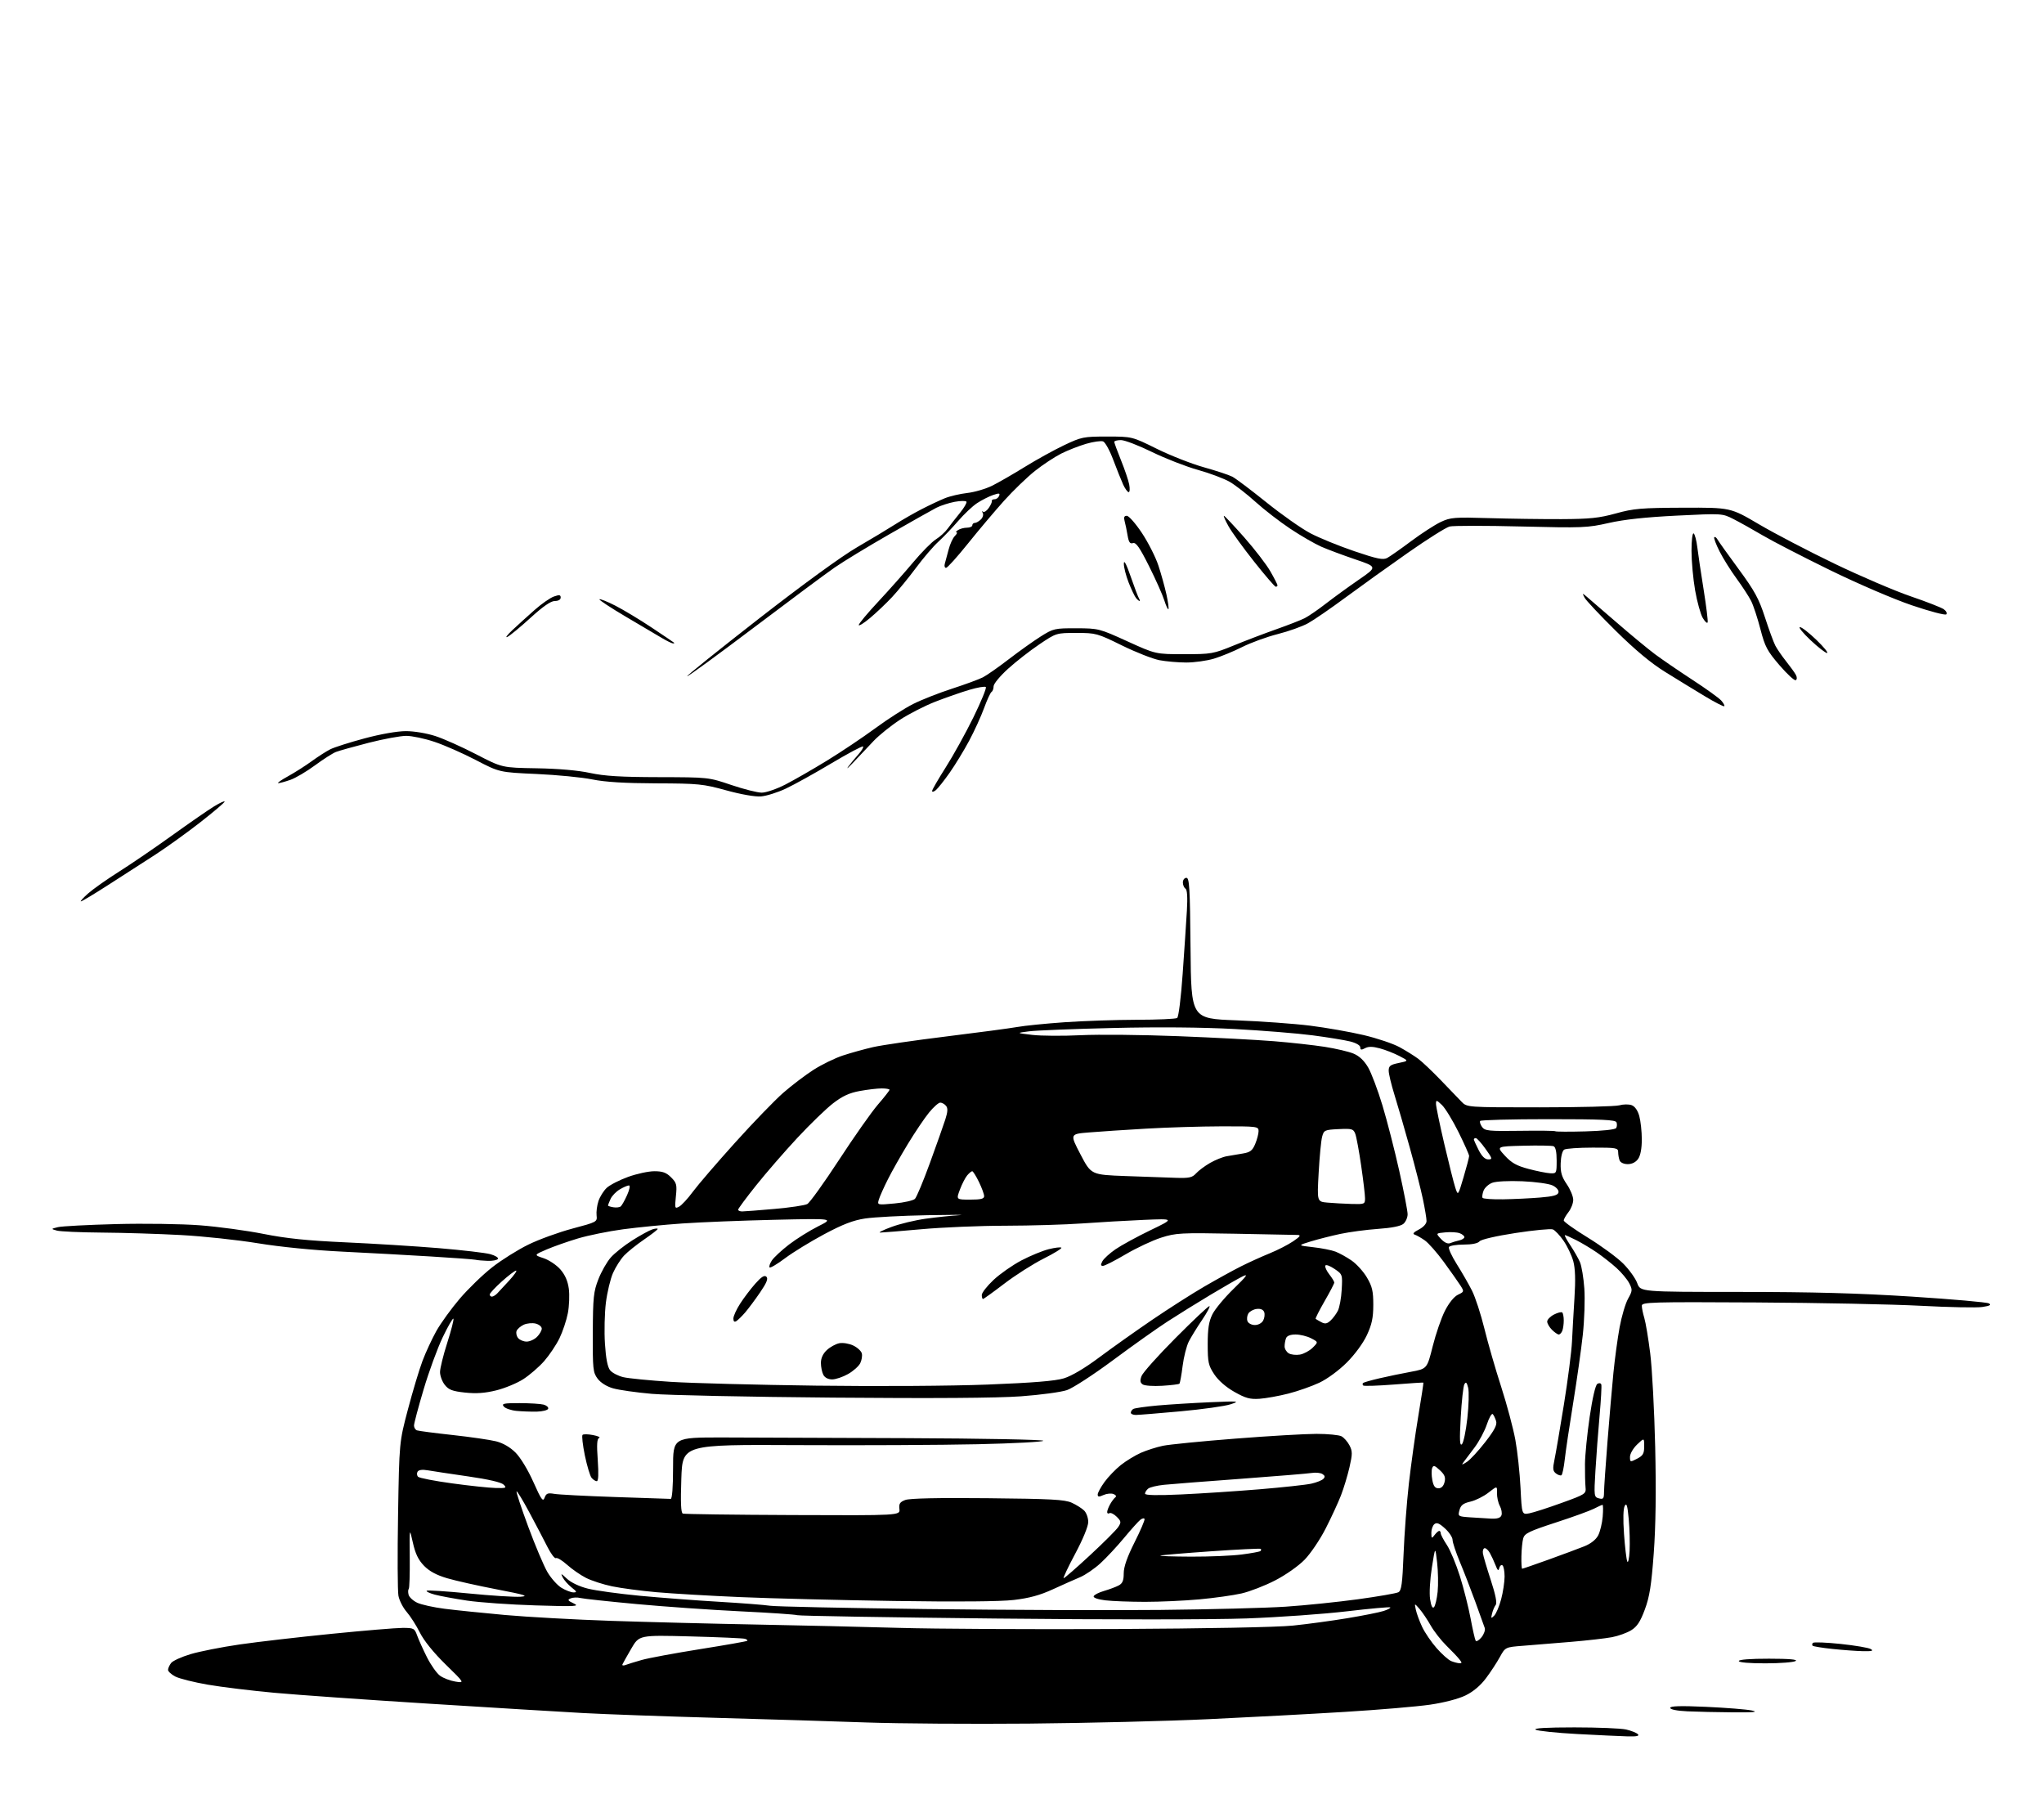 <?xml version="1.0" encoding="UTF-8" standalone="no"?>
<svg 
  version="1.1" 
  xmlns="http://www.w3.org/2000/svg" 
  xmlns:xlink="http://www.w3.org/1999/xlink" 
  xmlns:svg="http://www.w3.org/2000/svg"
  xmlns:rdf="http://www.w3.org/1999/02/22-rdf-syntax-ns#"
  xmlns:cc="http://creativecommons.org/ns#"
  xmlns:dc="http://purl.org/dc/elements/1.1/"
  viewBox="0 0 864 768"
  width="864"
  height="768"
>
<style>svg {background-color: white; }</style>"
<path stroke="none" fill="black" fill-rule="evenodd" d="M687.95,733.85C684.95,733.77 675.37,733.32 666.65,732.85C657.94,732.38 650.06,731.56 649.15,731.03C648.05,730.38 653.46,730.06 665.50,730.05C675.40,730.05 685.24,730.45 687.37,730.95C689.50,731.44 691.73,732.33 692.32,732.92C693.09,733.69 691.85,733.96 687.95,733.85zM435.00,728.45C410.52,728.66 379.70,728.45 366.50,727.98C353.30,727.51 324.73,726.62 303.00,726.02C281.27,725.41 255.85,724.50 246.50,723.99C237.15,723.47 207.90,721.70 181.50,720.04C155.10,718.39 125.62,716.31 116.00,715.43C106.38,714.55 93.71,713.01 87.86,712.00C82.01,710.99 75.83,709.44 74.11,708.56C72.40,707.67 71.01,706.40 71.03,705.72C71.05,705.05 71.63,703.75 72.33,702.84C73.02,701.93 76.72,700.24 80.54,699.10C84.37,697.95 93.69,696.11 101.26,695.01C108.82,693.91 126.31,691.89 140.13,690.51C153.94,689.13 167.47,688.00 170.21,688.00C174.90,688.00 175.24,688.18 176.34,691.25C176.98,693.03 178.85,697.17 180.50,700.45C182.15,703.73 184.64,707.23 186.02,708.23C187.41,709.23 190.32,710.34 192.49,710.69C196.44,711.33 196.44,711.33 188.34,703.42C183.31,698.50 179.20,693.42 177.49,690.00C175.98,686.98 173.47,683.05 171.92,681.27C170.37,679.50 168.79,676.42 168.42,674.43C168.05,672.45 167.98,657.02 168.26,640.16C168.77,609.50 168.77,609.50 172.44,595.63C174.45,588.01 177.22,578.79 178.59,575.16C179.96,571.52 182.60,565.84 184.45,562.52C186.31,559.21 190.76,553.06 194.35,548.85C197.95,544.65 204.11,538.68 208.05,535.60C211.99,532.51 218.88,528.19 223.36,526.00C227.84,523.81 236.22,520.77 242.00,519.23C252.29,516.50 252.49,516.40 252.18,513.71C252.00,512.21 252.35,509.47 252.96,507.63C253.56,505.80 255.13,503.29 256.44,502.05C257.75,500.82 261.81,498.73 265.46,497.41C269.11,496.08 274.12,495.00 276.59,495.00C280.10,495.00 281.66,495.57 283.68,497.59C286.00,499.91 286.21,500.71 285.70,505.58C285.18,510.68 285.25,510.93 287.06,509.97C288.12,509.40 290.74,506.57 292.88,503.66C295.02,500.76 303.04,491.44 310.70,482.94C318.35,474.45 327.52,464.97 331.06,461.87C334.60,458.77 340.34,454.42 343.81,452.18C347.28,449.95 352.90,447.21 356.31,446.08C359.71,444.96 365.46,443.37 369.08,442.54C372.70,441.71 386.65,439.68 400.08,438.03C413.51,436.38 426.98,434.58 430.00,434.04C433.02,433.49 442.02,432.59 450.00,432.03C457.98,431.48 471.70,431.01 480.50,430.99C489.30,430.98 496.98,430.64 497.58,430.23C498.19,429.81 499.20,421.79 499.92,411.50C500.62,401.60 501.42,389.62 501.70,384.87C502.03,379.16 501.83,376.01 501.10,375.56C500.50,375.19 500.00,374.01 500.00,372.94C500.00,371.87 500.67,371.00 501.49,371.00C502.76,371.00 503.01,375.22 503.24,400.75C503.50,430.50 503.50,430.50 522.50,431.22C532.95,431.62 547.03,432.63 553.80,433.48C560.56,434.33 570.74,436.12 576.42,437.46C582.10,438.80 588.94,441.10 591.62,442.58C594.31,444.05 597.85,446.26 599.50,447.49C601.15,448.72 605.42,452.77 609.00,456.49C612.58,460.22 616.53,464.33 617.80,465.63C620.09,468.00 620.09,468.00 650.80,468.00C667.69,468.00 682.86,467.61 684.52,467.14C686.17,466.67 688.50,466.64 689.70,467.08C691.07,467.59 692.27,469.30 692.93,471.69C693.51,473.79 693.99,478.21 693.99,481.53C694.00,485.37 693.44,488.36 692.44,489.78C691.46,491.19 689.85,492.00 688.05,492.00C686.39,492.00 684.96,491.35 684.61,490.42C684.27,489.55 684.00,487.97 684.00,486.92C684.00,485.15 683.19,485.00 673.25,485.02C667.34,485.02 661.90,485.41 661.18,485.87C660.41,486.35 659.79,488.78 659.70,491.60C659.58,495.45 660.13,497.35 662.27,500.48C663.77,502.67 665.00,505.65 665.00,507.10C665.00,508.55 664.10,510.87 663.00,512.27C661.90,513.67 661.00,515.26 661.00,515.81C661.00,516.36 665.61,519.64 671.25,523.10C676.89,526.57 683.58,531.48 686.12,534.02C688.66,536.57 691.34,540.30 692.07,542.32C693.40,546.00 693.40,546.00 735.45,546.01C766.25,546.01 785.75,546.55 808.32,548.00C825.27,549.09 839.84,550.37 840.70,550.85C841.86,551.50 841.12,551.90 837.89,552.38C835.47,552.73 823.83,552.50 812.00,551.87C800.17,551.24 768.79,550.60 742.25,550.46C697.84,550.21 694.00,550.32 694.00,551.85C694.00,552.77 694.47,555.09 695.05,557.01C695.63,558.93 696.76,565.67 697.55,572.00C698.35,578.33 699.29,596.10 699.65,611.50C700.08,630.31 699.88,645.07 699.04,656.48C698.04,669.99 697.28,674.84 695.28,680.21C693.37,685.37 692.00,687.45 689.52,688.99C687.73,690.10 684.06,691.42 681.37,691.93C678.68,692.44 670.86,693.33 663.99,693.91C657.12,694.49 648.08,695.23 643.89,695.55C636.29,696.14 636.29,696.14 633.99,700.32C632.73,702.62 630.09,706.66 628.11,709.29C625.82,712.36 622.72,714.97 619.51,716.53C616.51,718.00 610.48,719.57 604.50,720.45C599.00,721.25 582.80,722.63 568.50,723.50C554.20,724.38 528.33,725.76 511.00,726.57C493.68,727.39 459.48,728.23 435.00,728.45zM732.50,723.69C725.90,723.64 717.24,723.45 713.25,723.26C708.81,723.05 706.00,722.48 706.00,721.80C706.00,721.01 710.32,720.88 721.25,721.37C729.64,721.75 738.30,722.44 740.50,722.91C743.48,723.55 741.45,723.75 732.50,723.69zM264.40,703.68C265.32,703.32 268.42,702.37 271.29,701.55C274.15,700.74 285.27,698.68 295.98,696.97C306.69,695.27 315.65,693.69 315.87,693.46C316.10,693.23 315.66,692.85 314.89,692.61C314.13,692.37 303.75,691.91 291.84,691.60C270.17,691.03 270.17,691.03 266.84,696.77C265.00,699.92 263.33,702.91 263.11,703.41C262.90,703.91 263.48,704.03 264.40,703.68zM616.87,702.94C618.04,702.99 618.04,702.73 616.87,701.26C616.12,700.30 613.66,697.71 611.41,695.51C609.16,693.30 606.15,689.46 604.74,686.96C603.32,684.47 601.20,681.32 600.01,679.96C597.86,677.50 597.86,677.50 598.48,680.36C598.82,681.93 600.01,685.18 601.14,687.58C602.27,689.97 605.02,694.02 607.26,696.56C609.50,699.11 612.27,701.57 613.42,702.03C614.56,702.49 616.12,702.90 616.87,702.94zM746.25,702.98C739.41,702.99 735.00,702.61 735.00,702.00C735.00,701.38 739.91,701.01 747.75,701.02C756.35,701.03 760.01,701.35 759.00,702.00C758.17,702.53 752.44,702.98 746.25,702.98zM787.50,697.84C784.75,697.78 778.95,697.36 774.62,696.90C770.28,696.45 766.50,695.83 766.20,695.54C765.91,695.24 765.97,694.69 766.35,694.32C766.73,693.94 771.99,694.15 778.05,694.78C784.11,695.42 789.84,696.39 790.78,696.94C792.08,697.70 791.28,697.91 787.50,697.84zM626.23,691.97C627.27,690.67 627.90,688.91 627.61,688.06C627.33,687.20 625.54,682.23 623.63,677.00C621.73,671.77 618.78,664.18 617.08,660.11C615.39,656.05 614.00,651.86 614.00,650.81C614.00,649.75 612.57,647.58 610.81,645.98C608.40,643.78 607.31,643.33 606.31,644.16C605.59,644.75 605.01,646.43 605.03,647.87C605.06,650.27 605.18,650.35 606.39,648.75C607.12,647.79 608.01,647.00 608.36,647.00C608.71,647.00 609.00,647.46 609.00,648.02C609.00,648.58 610.17,650.81 611.60,652.97C613.03,655.13 615.51,661.08 617.11,666.19C618.72,671.30 620.74,679.31 621.62,683.99C622.49,688.67 623.46,692.91 623.76,693.41C624.07,693.91 625.18,693.26 626.23,691.97zM471.50,688.48C509.60,688.29 539.95,687.71 546.50,687.03C552.55,686.41 562.90,685.01 569.50,683.91C576.10,682.82 582.99,681.45 584.82,680.86C586.64,680.28 587.93,679.59 587.68,679.34C587.43,679.09 579.18,679.83 569.36,680.99C559.54,682.15 540.48,683.51 527.00,684.00C512.75,684.52 468.20,684.54 420.50,684.04C375.40,683.56 337.82,682.93 337.00,682.63C336.18,682.33 325.38,681.60 313.00,681.00C300.62,680.40 280.86,679.02 269.08,677.93C257.30,676.84 246.61,675.69 245.33,675.37C244.05,675.05 242.22,675.11 241.25,675.51C239.76,676.13 239.95,676.45 242.50,677.66C245.17,678.92 243.35,679.02 226.26,678.49C215.68,678.17 202.69,677.25 197.39,676.46C192.10,675.66 185.97,674.53 183.78,673.94C181.59,673.35 180.05,672.61 180.36,672.30C180.67,671.99 188.70,672.51 198.21,673.45C207.72,674.39 217.53,675.01 220.00,674.83C223.72,674.56 222.00,674.02 210.00,671.72C202.03,670.18 192.57,668.07 188.99,667.01C184.48,665.68 181.47,664.05 179.21,661.72C176.81,659.24 175.57,656.65 174.51,651.92C173.08,645.50 173.08,645.50 173.20,658.25C173.27,665.27 173.08,671.26 172.77,671.56C172.47,671.87 172.44,672.96 172.71,673.99C172.98,675.02 174.62,676.54 176.35,677.36C178.08,678.18 183.32,679.34 188.00,679.93C192.68,680.53 204.15,681.70 213.50,682.55C222.85,683.39 243.10,684.51 258.50,685.03C273.90,685.54 301.35,686.24 319.50,686.58C337.65,686.92 364.88,687.55 380.00,687.99C395.12,688.43 436.30,688.65 471.50,688.48zM631.60,682.83C632.42,682.01 633.74,678.90 634.53,675.92C635.33,672.94 635.98,668.61 635.99,666.31C635.99,664.00 635.58,661.86 635.08,661.55C634.57,661.23 633.96,661.77 633.73,662.74C633.41,664.08 633.04,663.79 632.16,661.50C631.52,659.85 630.43,657.51 629.75,656.31C629.06,655.10 628.06,654.20 627.52,654.31C626.98,654.41 626.66,655.40 626.82,656.50C626.98,657.60 628.48,662.68 630.15,667.78C632.16,673.93 632.87,677.48 632.24,678.28C631.72,678.95 631.02,680.59 630.70,681.91C630.17,684.06 630.27,684.16 631.60,682.83zM490.50,680.41C511.40,680.20 535.25,679.58 543.50,679.03C551.75,678.48 565.48,677.07 574.00,675.90C582.52,674.73 590.22,673.40 591.09,672.94C592.40,672.25 592.79,669.36 593.29,656.80C593.62,648.38 594.63,634.98 595.53,627.00C596.44,619.02 598.22,606.20 599.51,598.51C600.79,590.81 601.77,584.44 601.67,584.34C601.58,584.25 595.94,584.61 589.14,585.15C582.35,585.68 576.54,585.87 576.23,585.56C575.92,585.25 575.89,584.78 576.16,584.50C576.44,584.23 579.55,583.34 583.08,582.52C586.61,581.70 592.59,580.46 596.36,579.77C603.22,578.50 603.22,578.50 605.60,569.00C606.91,563.77 609.23,557.02 610.77,554.00C612.46,550.67 614.63,547.99 616.27,547.20C618.94,545.92 618.96,545.86 617.26,543.20C616.31,541.72 613.18,537.28 610.29,533.33C607.41,529.39 603.80,525.30 602.27,524.23C600.75,523.16 598.83,522.07 598.00,521.80C596.96,521.47 597.49,520.81 599.75,519.64C601.69,518.63 603.00,517.18 603.00,516.04C603.00,514.99 602.31,510.84 601.47,506.82C600.63,502.79 598.13,492.98 595.91,485.00C593.69,477.02 590.78,466.99 589.44,462.70C588.10,458.41 587.00,453.82 587.00,452.51C587.00,450.50 587.68,449.98 591.25,449.25C595.50,448.37 595.50,448.37 591.49,446.29C589.29,445.15 585.58,443.69 583.25,443.07C580.21,442.25 578.44,442.23 577.00,443.00C575.44,443.84 575.00,443.76 575.00,442.65C575.00,441.82 573.24,440.79 570.74,440.16C568.39,439.57 561.26,438.41 554.88,437.57C548.50,436.73 533.65,435.53 521.89,434.90C508.20,434.16 489.70,434.00 470.50,434.46C454.00,434.85 438.02,435.48 435.00,435.87C429.50,436.57 429.50,436.57 436.34,437.38C440.09,437.82 449.32,437.88 456.84,437.51C464.35,437.14 482.88,437.33 498.00,437.92C513.12,438.51 531.35,439.47 538.50,440.05C545.65,440.63 555.33,441.70 560.00,442.43C564.67,443.17 570.14,444.45 572.15,445.29C574.59,446.31 576.65,448.27 578.33,451.16C579.71,453.55 582.44,460.80 584.39,467.27C586.34,473.75 589.53,486.16 591.47,494.86C593.41,503.56 595.00,511.80 595.00,513.18C595.00,514.56 594.21,516.37 593.25,517.21C592.11,518.20 588.34,518.96 582.50,519.37C577.55,519.72 570.36,520.68 566.52,521.50C562.68,522.32 557.06,523.75 554.02,524.68C548.50,526.37 548.50,526.37 555.00,527.10C558.58,527.49 562.85,528.34 564.50,528.97C566.15,529.60 569.22,531.29 571.31,532.74C573.41,534.18 576.34,537.42 577.81,539.93C580.04,543.72 580.50,545.69 580.49,551.50C580.48,556.99 579.89,559.75 577.77,564.30C576.18,567.70 572.68,572.47 569.28,575.86C565.96,579.18 561.03,582.80 557.70,584.37C554.50,585.88 548.62,587.95 544.61,588.97C540.60,590.00 535.12,590.98 532.41,591.17C528.35,591.44 526.51,590.93 521.76,588.25C518.18,586.22 514.99,583.43 513.26,580.82C510.79,577.08 510.50,575.76 510.50,568.07C510.50,561.56 510.97,558.54 512.47,555.50C513.55,553.30 517.60,548.43 521.47,544.67C527.07,539.23 527.83,538.17 525.20,539.47C523.38,540.37 517.30,543.86 511.70,547.22C506.09,550.58 497.90,555.67 493.50,558.52C489.10,561.37 478.75,568.71 470.50,574.84C462.25,580.96 453.48,586.66 451.02,587.50C448.55,588.35 439.78,589.53 431.52,590.13C421.64,590.86 394.43,591.04 352.00,590.68C316.52,590.38 282.10,589.66 275.50,589.08C268.90,588.50 261.52,587.45 259.10,586.74C256.42,585.97 253.87,584.36 252.60,582.65C250.66,580.05 250.51,578.59 250.58,563.17C250.64,548.31 250.90,545.87 252.93,540.67C254.18,537.46 256.53,533.32 258.16,531.47C259.78,529.62 263.90,526.35 267.31,524.20C270.71,522.05 274.51,519.97 275.75,519.58C276.99,519.19 278.00,519.10 278.00,519.40C278.00,519.69 275.41,521.69 272.25,523.86C269.09,526.02 265.29,529.07 263.80,530.64C262.32,532.22 260.21,535.53 259.12,538.00C258.02,540.48 256.67,546.13 256.11,550.56C255.56,554.99 255.38,562.78 255.71,567.88C256.11,574.15 256.82,577.80 257.90,579.13C258.78,580.21 261.30,581.52 263.50,582.04C265.70,582.56 274.70,583.44 283.50,584.01C292.30,584.57 319.98,585.30 345.00,585.62C370.97,585.96 402.09,585.76 417.50,585.16C436.62,584.41 446.02,583.65 449.70,582.53C452.97,581.54 458.56,578.23 464.70,573.64C470.09,569.62 480.12,562.51 487.00,557.82C493.88,553.14 503.77,546.82 509.00,543.78C514.23,540.74 521.21,536.89 524.52,535.23C527.83,533.56 533.29,531.09 536.65,529.72C540.00,528.36 544.49,526.06 546.61,524.62C549.60,522.59 550.02,521.98 548.48,521.93C547.39,521.89 535.48,521.66 522.00,521.41C499.05,520.98 497.08,521.08 490.83,523.07C487.16,524.24 480.41,527.41 475.83,530.10C471.25,532.80 466.93,535.00 466.22,535.00C465.25,535.00 465.19,534.52 465.98,533.04C466.56,531.96 469.06,529.68 471.53,527.98C474.01,526.28 480.64,522.66 486.27,519.94C496.50,515.01 496.50,515.01 483.50,515.56C476.35,515.87 464.65,516.54 457.50,517.06C450.35,517.57 435.73,518.01 425.00,518.03C414.27,518.04 398.30,518.71 389.50,519.51C380.70,520.30 372.82,520.94 372.00,520.93C371.18,520.91 373.36,519.83 376.85,518.54C380.35,517.24 386.87,515.67 391.35,515.06C395.83,514.44 402.20,513.77 405.50,513.58C408.80,513.38 402.73,513.38 392.00,513.58C381.27,513.78 369.45,514.41 365.71,514.97C360.63,515.74 356.28,517.42 348.40,521.62C342.61,524.72 335.18,529.27 331.89,531.74C328.60,534.22 325.64,535.97 325.32,535.65C324.99,535.33 325.41,534.02 326.25,532.74C327.09,531.46 330.34,528.44 333.47,526.02C336.60,523.61 342.17,520.13 345.83,518.29C352.50,514.95 352.50,514.95 327.50,515.52C313.75,515.84 296.20,516.53 288.50,517.07C280.80,517.60 269.49,518.72 263.36,519.54C257.24,520.36 248.66,522.11 244.30,523.41C239.95,524.71 233.97,526.82 231.02,528.08C225.67,530.39 225.67,530.39 229.79,531.76C232.06,532.52 235.24,534.64 236.85,536.48C238.85,538.77 239.99,541.37 240.44,544.66C240.79,547.32 240.61,551.98 240.03,555.00C239.45,558.02 237.85,562.80 236.48,565.62C235.10,568.44 232.19,572.77 230.01,575.26C227.82,577.74 223.85,581.17 221.18,582.89C218.51,584.60 213.36,586.73 209.74,587.62C205.00,588.79 201.32,589.05 196.59,588.55C191.20,587.97 189.66,587.38 188.01,585.29C186.90,583.88 186.00,581.45 186.00,579.88C186.00,578.31 187.38,572.70 189.08,567.42C190.77,562.14 191.93,557.59 191.65,557.32C191.37,557.04 189.34,560.57 187.14,565.16C184.94,569.75 181.30,579.66 179.07,587.19C176.83,594.71 175.00,601.59 175.00,602.47C175.00,603.34 175.56,604.27 176.25,604.52C176.94,604.77 183.70,605.65 191.28,606.48C198.85,607.31 207.14,608.51 209.69,609.15C212.65,609.90 215.62,611.62 217.93,613.93C220.01,616.01 223.19,621.25 225.46,626.35C228.82,633.88 229.51,634.85 230.20,632.98C230.88,631.14 231.55,630.88 234.26,631.35C236.04,631.67 247.62,632.27 260.00,632.69C272.38,633.11 282.95,633.47 283.50,633.48C284.12,633.49 284.50,628.51 284.50,620.50C284.50,607.50 284.50,607.50 305.50,607.52C317.05,607.54 352.26,607.66 383.75,607.81C415.24,607.95 441.00,608.44 441.00,608.91C441.00,609.38 428.51,610.04 413.25,610.38C397.99,610.72 363.68,610.89 337.00,610.75C288.50,610.50 288.50,610.50 288.00,624.88C287.65,635.06 287.83,639.39 288.63,639.69C289.25,639.93 310.18,640.21 335.13,640.31C380.50,640.50 380.50,640.50 380.18,637.75C379.92,635.52 380.39,634.80 382.66,633.94C384.49,633.24 396.52,632.98 417.48,633.19C444.32,633.45 450.07,633.76 453.04,635.11C454.99,636.00 457.35,637.49 458.29,638.43C459.23,639.37 460.00,641.54 460.00,643.24C460.00,645.07 457.76,650.53 454.48,656.67C451.45,662.35 449.26,667.00 449.61,667.00C449.97,667.00 454.98,662.64 460.74,657.30C466.50,651.97 471.87,646.60 472.68,645.37C474.00,643.35 473.94,642.94 472.03,641.03C470.87,639.87 469.49,639.20 468.96,639.52C468.43,639.85 468.00,639.64 468.00,639.05C468.00,638.46 468.56,636.97 469.25,635.74C469.94,634.51 470.94,633.19 471.47,632.80C472.02,632.41 471.67,631.81 470.66,631.42C469.68,631.05 467.78,631.24 466.44,631.85C464.52,632.72 464.00,632.67 464.00,631.63C464.00,630.90 465.29,628.52 466.87,626.34C468.45,624.16 471.57,620.93 473.79,619.16C476.02,617.40 479.83,615.08 482.26,614.00C484.69,612.93 488.89,611.59 491.59,611.03C494.29,610.47 508.05,609.11 522.17,608.01C536.28,606.90 551.73,606.00 556.48,606.00C561.24,606.00 566.00,606.46 567.06,607.03C568.11,607.60 569.64,609.33 570.44,610.88C571.71,613.35 571.71,614.49 570.43,620.10C569.62,623.62 568.00,628.98 566.83,632.00C565.66,635.02 562.75,641.33 560.36,646.00C557.98,650.67 553.97,656.61 551.45,659.19C548.87,661.84 543.44,665.65 538.99,667.94C534.65,670.18 528.27,672.65 524.80,673.44C521.34,674.23 513.33,675.36 507.00,675.94C500.68,676.52 490.32,676.99 484.00,676.99C477.68,676.98 470.12,676.70 467.21,676.35C464.09,675.97 462.08,675.27 462.29,674.63C462.49,674.03 464.48,673.02 466.71,672.37C468.94,671.72 471.72,670.68 472.88,670.06C474.50,669.20 475.00,667.98 475.00,664.94C475.00,662.21 476.43,658.12 479.55,651.89C482.06,646.91 483.97,642.45 483.80,641.98C483.64,641.52 482.82,641.68 482.00,642.33C481.18,642.98 478.07,646.44 475.11,650.01C472.15,653.58 467.66,658.39 465.14,660.70C462.62,663.00 458.75,665.65 456.53,666.58C454.31,667.51 449.12,669.82 445.00,671.71C439.55,674.21 435.05,675.43 428.50,676.20C422.73,676.87 404.61,677.02 378.00,676.62C355.18,676.28 325.93,675.55 313.00,674.99C300.07,674.44 284.10,673.50 277.50,672.92C270.90,672.33 262.45,671.21 258.73,670.43C255.00,669.66 250.05,668.05 247.73,666.88C245.40,665.70 241.79,663.20 239.71,661.33C237.62,659.46 235.50,658.19 235.00,658.50C234.49,658.82 232.88,656.69 231.41,653.79C229.95,650.88 226.51,644.31 223.76,639.20C221.02,634.08 218.58,630.08 218.35,630.31C218.12,630.55 220.33,637.24 223.27,645.19C226.21,653.15 229.86,661.78 231.38,664.39C232.91,666.99 235.58,670.00 237.33,671.06C239.07,672.12 241.35,672.99 242.38,673.00C243.99,673.00 243.87,672.69 241.63,670.92C240.18,669.78 238.48,667.87 237.86,666.67C236.90,664.81 237.15,664.88 239.63,667.21C241.37,668.84 244.92,670.52 248.51,671.41C251.81,672.24 261.70,673.59 270.50,674.43C279.30,675.26 294.38,676.41 304.00,676.97C313.62,677.54 323.30,678.29 325.50,678.64C327.70,678.99 357.18,679.61 391.00,680.03C424.82,680.45 469.60,680.62 490.50,680.41zM606.14,679.26C606.67,678.73 607.37,675.80 607.69,672.75C608.00,669.71 607.90,664.14 607.47,660.36C606.68,653.50 606.68,653.50 605.26,662.45C604.46,667.49 604.12,673.34 604.50,675.82C604.93,678.70 605.50,679.90 606.14,679.26zM643.42,663.00C643.65,663.00 648.71,661.25 654.67,659.11C660.63,656.96 667.43,654.43 669.79,653.48C672.46,652.40 674.64,650.67 675.56,648.88C676.37,647.31 677.23,643.76 677.46,641.01C677.69,638.25 677.66,636.00 677.39,636.00C677.12,636.00 675.49,636.73 673.76,637.63C672.03,638.52 664.75,641.16 657.57,643.49C646.44,647.11 644.44,648.08 643.87,650.12C643.50,651.43 643.15,654.86 643.10,657.75C643.04,660.64 643.19,663.00 643.42,663.00zM688.83,655.50C689.00,652.20 688.85,646.15 688.47,642.06C687.94,636.26 687.57,635.02 686.78,636.43C686.14,637.58 686.02,641.98 686.47,648.28C686.86,653.80 687.48,659.03 687.84,659.91C688.20,660.78 688.65,658.80 688.83,655.50zM503.50,657.89C511.20,657.92 520.83,657.51 524.91,656.98C528.98,656.45 532.55,655.79 532.83,655.51C533.10,655.23 533.15,654.82 532.92,654.60C532.69,654.38 523.27,654.84 512.00,655.62C500.73,656.40 491.05,657.22 490.50,657.44C489.95,657.66 495.80,657.86 503.50,657.89zM630.28,641.82C632.92,641.94 634.25,641.52 634.66,640.43C635.00,639.57 634.69,637.78 633.98,636.46C633.27,635.14 632.73,632.68 632.78,631.00C632.87,627.94 632.87,627.94 629.18,630.83C627.16,632.42 623.73,634.13 621.57,634.63C618.51,635.34 617.47,636.14 616.92,638.22C616.21,640.85 616.31,640.91 621.35,641.27C624.18,641.47 628.20,641.71 630.28,641.82zM646.45,639.58C648.18,639.25 654.31,637.28 660.05,635.20C670.31,631.49 670.49,631.36 670.20,628.46C670.04,626.83 669.94,622.44 669.97,618.69C670.01,614.95 670.90,605.99 671.96,598.79C673.11,590.93 674.40,585.37 675.19,584.88C675.94,584.41 676.66,584.52 676.87,585.13C677.07,585.72 676.74,591.67 676.14,598.35C675.54,605.03 674.75,615.49 674.39,621.60C673.75,632.35 673.80,632.71 675.87,633.26C677.71,633.74 678.00,633.38 678.02,630.66C678.03,628.92 678.69,619.28 679.49,609.24C680.28,599.20 681.41,586.15 681.99,580.24C682.57,574.33 683.75,565.67 684.60,561.00C685.46,556.33 687.07,550.88 688.18,548.90C690.05,545.56 690.09,545.07 688.67,542.32C687.82,540.69 685.40,537.78 683.28,535.87C681.16,533.95 677.41,531.01 674.96,529.33C672.51,527.65 668.61,525.31 666.29,524.14C663.97,522.96 661.82,522.00 661.49,522.00C661.17,522.00 662.18,523.91 663.75,526.25C665.31,528.59 667.16,531.82 667.85,533.43C668.55,535.04 669.38,540.06 669.70,544.58C670.02,549.09 669.73,557.90 669.05,564.15C668.37,570.39 666.53,583.38 664.97,593.00C663.40,602.62 661.81,613.32 661.43,616.77C661.05,620.22 660.41,623.25 660.02,623.49C659.62,623.74 658.58,623.39 657.70,622.72C656.39,621.71 656.28,620.71 657.06,617.00C657.59,614.52 659.39,603.95 661.08,593.50C662.76,583.05 664.29,571.12 664.48,567.00C664.67,562.88 665.15,554.55 665.53,548.50C666.02,540.92 665.86,536.11 665.03,533.04C664.36,530.59 662.52,526.71 660.94,524.41C659.36,522.12 657.31,519.95 656.38,519.59C655.45,519.24 648.35,519.92 640.60,521.11C632.30,522.39 626.04,523.84 625.39,524.64C624.69,525.49 622.19,526.00 618.70,526.00C615.63,526.00 612.83,526.46 612.48,527.02C612.14,527.59 613.62,530.85 615.78,534.27C617.94,537.70 620.85,542.75 622.23,545.50C623.62,548.25 625.96,555.45 627.45,561.50C628.93,567.55 632.12,578.61 634.54,586.08C636.95,593.55 639.66,603.68 640.55,608.58C641.44,613.49 642.42,622.60 642.73,628.83C643.29,640.17 643.29,640.17 646.45,639.58zM499.25,631.60C507.64,631.22 522.57,630.24 532.44,629.42C542.31,628.60 552.15,627.53 554.31,627.04C556.47,626.56 558.75,625.65 559.36,625.04C560.19,624.21 560.09,623.67 558.99,622.97C558.17,622.46 556.15,622.25 554.50,622.52C552.85,622.78 539.35,623.89 524.50,624.99C509.65,626.08 495.05,627.22 492.07,627.52C489.08,627.82 486.04,628.55 485.32,629.15C484.59,629.75 484.00,630.71 484.00,631.27C484.00,631.96 489.04,632.07 499.25,631.60zM209.46,628.87C213.94,628.99 214.28,628.85 212.89,627.46C211.90,626.47 206.50,625.22 197.92,623.98C190.54,622.92 182.87,621.76 180.88,621.41C178.52,621.00 177.00,621.20 176.51,621.98C176.11,622.64 176.21,623.61 176.73,624.13C177.26,624.66 183.72,625.92 191.10,626.92C198.47,627.93 206.73,628.81 209.46,628.87zM608.03,629.00C609.28,629.00 610.19,628.08 610.61,626.40C611.12,624.38 610.68,623.26 608.62,621.35C606.40,619.29 605.88,619.15 605.38,620.46C605.05,621.31 605.08,623.59 605.44,625.51C605.92,628.07 606.61,629.00 608.03,629.00zM252.27,626.00C251.71,626.00 250.71,625.36 250.06,624.58C249.42,623.80 248.14,619.54 247.22,615.13C246.31,610.71 245.87,606.80 246.24,606.43C246.60,606.06 248.62,606.10 250.70,606.51C252.79,606.92 253.94,607.46 253.27,607.71C252.35,608.04 252.19,610.44 252.67,617.08C253.08,622.93 252.95,626.00 252.27,626.00zM620.00,617.89C621.38,617.02 624.87,613.25 627.77,609.52C631.73,604.43 632.89,602.20 632.41,600.61C632.06,599.45 631.43,598.12 631.00,597.66C630.57,597.20 629.45,599.13 628.51,601.96C627.57,604.79 625.21,609.22 623.27,611.80C621.32,614.39 619.23,617.17 618.61,617.99C617.69,619.22 617.93,619.20 620.00,617.89zM692.00,616.50C694.50,615.20 695.00,614.34 695.00,611.29C695.00,607.63 695.00,607.63 692.00,610.50C690.34,612.09 689.00,614.42 689.00,615.71C689.00,617.99 689.08,618.01 692.00,616.50zM617.96,610.37C618.61,609.75 619.65,604.80 620.25,599.37C620.85,593.94 621.01,588.16 620.59,586.51C620.01,584.20 619.65,583.87 618.99,585.04C618.53,585.88 617.83,592.17 617.45,599.03C616.91,608.69 617.03,611.25 617.96,610.37zM480.12,598.00C478.95,598.00 478.00,597.58 478.00,597.06C478.00,596.54 478.46,595.83 479.03,595.48C479.60,595.13 484.21,594.47 489.28,594.01C494.35,593.56 504.35,592.94 511.50,592.63C523.75,592.11 524.25,592.16 520.13,593.51C517.73,594.30 508.22,595.63 499.00,596.47C489.78,597.31 481.29,598.00 480.12,598.00zM226.92,596.60C224.49,596.65 220.62,596.51 218.33,596.29C216.03,596.07 213.62,595.24 212.96,594.45C211.93,593.21 212.87,593.00 219.63,593.01C223.96,593.02 228.53,593.30 229.79,593.64C231.05,593.98 231.92,594.76 231.71,595.38C231.51,595.99 229.35,596.54 226.92,596.60zM491.29,585.68C487.55,585.91 483.84,585.66 483.04,585.11C481.92,584.36 481.80,583.50 482.54,581.54C483.07,580.12 489.53,572.89 496.91,565.48C504.29,558.07 510.72,552.00 511.20,552.00C511.68,552.00 510.32,554.59 508.18,557.75C506.04,560.91 503.50,565.04 502.53,566.92C501.56,568.81 500.37,573.49 499.89,577.33C499.41,581.17 498.80,584.53 498.54,584.79C498.28,585.05 495.02,585.45 491.29,585.68zM351.79,582.98C350.11,582.99 348.67,582.26 348.04,581.07C347.47,580.00 347.00,577.73 347.00,576.02C347.00,573.97 347.87,572.10 349.53,570.56C350.91,569.28 353.28,567.99 354.78,567.69C356.27,567.40 358.92,567.83 360.65,568.65C362.38,569.47 364.02,570.97 364.29,571.98C364.55,573.00 364.25,574.87 363.62,576.14C362.98,577.42 360.67,579.47 358.48,580.71C356.29,581.95 353.28,582.97 351.79,582.98zM549.50,572.49C551.15,572.19 553.57,570.88 554.88,569.57C557.27,567.19 557.27,567.19 554.18,565.59C552.49,564.72 549.55,564.00 547.66,564.00C545.44,564.00 544.00,564.56 543.61,565.58C543.27,566.45 543.00,568.00 543.00,569.03C543.00,570.06 543.79,571.38 544.75,571.96C545.71,572.54 547.85,572.78 549.50,572.49zM222.62,567.00C223.93,567.00 225.90,566.10 227.00,565.00C228.10,563.90 229.00,562.33 229.00,561.52C229.00,560.70 227.84,559.75 226.43,559.39C225.01,559.04 222.75,559.25 221.40,559.86C220.05,560.48 218.68,561.67 218.36,562.50C218.04,563.34 218.33,564.69 219.01,565.51C219.69,566.33 221.31,567.00 222.62,567.00zM658.89,564.00C658.40,564.00 657.10,563.10 656.00,562.00C654.90,560.90 654.00,559.34 654.00,558.53C654.00,557.71 655.29,556.38 656.87,555.57C658.45,554.75 660.03,554.36 660.37,554.71C660.72,555.05 661.00,556.57 661.00,558.08C661.00,559.60 660.73,561.55 660.39,562.42C660.06,563.29 659.38,564.00 658.89,564.00zM530.43,560.00C531.87,560.00 533.37,559.19 533.96,558.07C534.53,557.01 534.71,555.41 534.37,554.52C533.97,553.48 532.83,553.00 531.22,553.20C529.84,553.36 528.25,554.23 527.69,555.11C527.14,556.00 526.96,557.46 527.31,558.36C527.66,559.27 529.04,560.00 530.43,560.00zM562.35,558.18C563.37,557.26 564.79,555.38 565.50,554.00C566.21,552.63 566.95,548.59 567.14,545.04C567.50,538.63 567.47,538.56 564.02,536.23C562.05,534.90 560.39,534.34 560.19,534.93C560.00,535.51 560.78,537.17 561.92,538.63C563.06,540.08 564.00,541.62 564.00,542.05C564.00,542.47 562.15,546.04 559.88,549.96C557.62,553.89 555.93,557.24 556.13,557.40C556.34,557.57 557.40,558.19 558.50,558.78C560.06,559.62 560.91,559.49 562.35,558.18zM311.24,558.35C310.42,558.86 310.00,558.48 310.00,557.25C310.00,556.23 311.29,553.39 312.87,550.95C314.44,548.50 317.33,544.70 319.28,542.50C321.87,539.58 323.14,538.80 323.96,539.59C324.78,540.39 324.08,542.15 321.29,546.22C319.21,549.27 316.37,553.07 314.99,554.68C313.61,556.28 311.92,557.93 311.24,558.35zM415.51,549.00C415.23,549.00 415.00,548.24 415.00,547.30C415.00,546.37 417.23,543.51 419.96,540.95C422.69,538.39 427.97,534.69 431.71,532.72C435.44,530.76 440.65,528.61 443.29,527.95C445.92,527.29 448.33,527.00 448.64,527.31C448.95,527.62 445.58,529.70 441.14,531.93C436.71,534.16 429.24,538.91 424.55,542.49C419.86,546.07 415.79,549.00 415.51,549.00zM207.93,548.00C208.44,548.00 209.45,547.39 210.18,546.64C210.91,545.89 213.21,543.42 215.29,541.14C217.37,538.86 218.66,537.00 218.15,537.00C217.64,537.00 214.92,539.07 212.11,541.59C209.30,544.12 207.00,546.59 207.00,547.09C207.00,547.59 207.42,548.00 207.93,548.00zM206.19,532.88C204.16,532.82 201.82,532.61 201.00,532.42C200.18,532.23 191.62,531.60 182.00,531.02C172.38,530.43 155.50,529.51 144.50,528.97C132.40,528.38 118.38,526.98 109.00,525.44C100.47,524.04 85.85,522.47 76.50,521.97C67.15,521.46 52.08,520.99 43.00,520.93C33.92,520.86 25.38,520.48 24.00,520.08C21.50,519.37 21.50,519.37 24.50,518.63C26.15,518.23 37.17,517.65 49.00,517.34C60.87,517.03 76.77,517.26 84.50,517.85C92.20,518.44 104.32,520.08 111.43,521.50C121.07,523.42 129.84,524.32 145.93,525.05C157.79,525.58 175.60,526.69 185.50,527.51C195.40,528.34 205.20,529.48 207.28,530.06C209.35,530.64 210.79,531.53 210.47,532.05C210.15,532.57 208.22,532.95 206.19,532.88zM612.95,525.40C613.80,525.04 615.51,524.52 616.75,524.25C617.99,523.99 619.00,523.35 619.00,522.85C619.00,522.35 618.10,521.60 616.99,521.19C615.89,520.78 613.15,520.62 610.92,520.84C606.86,521.22 606.86,521.22 609.13,523.64C610.55,525.15 611.99,525.81 612.95,525.40zM313.75,511.99C314.71,511.98 320.86,511.51 327.42,510.93C333.98,510.36 340.19,509.43 341.23,508.87C342.27,508.32 348.32,499.91 354.67,490.18C361.01,480.46 368.41,469.95 371.10,466.83C373.80,463.71 376.00,460.90 376.00,460.58C376.00,460.26 374.51,460.00 372.68,460.00C370.86,460.00 366.70,460.49 363.43,461.09C359.04,461.89 356.12,463.23 352.18,466.27C349.25,468.52 342.43,475.11 337.02,480.93C331.61,486.74 323.77,495.77 319.60,501.00C315.42,506.23 312.01,510.84 312.00,511.25C312.00,511.66 312.79,512.00 313.75,511.99zM262.38,509.87C262.86,509.47 264.08,507.31 265.08,505.07C266.13,502.73 266.46,501.00 265.86,501.00C265.28,501.00 263.54,501.75 261.99,502.67C260.44,503.58 258.68,505.40 258.09,506.71C257.49,508.02 257.00,509.27 257.00,509.48C257.00,509.69 258.01,510.03 259.25,510.23C260.49,510.44 261.90,510.27 262.38,509.87zM378.13,508.62C382.18,508.25 386.06,507.37 386.75,506.67C387.45,505.98 390.31,499.13 393.10,491.45C395.90,483.78 398.81,475.52 399.59,473.10C400.63,469.83 400.71,468.35 399.88,467.35C399.26,466.61 398.17,466.00 397.44,466.00C396.72,466.00 394.57,467.91 392.67,470.25C390.76,472.59 386.75,478.55 383.74,483.50C380.73,488.45 376.92,495.20 375.27,498.50C373.61,501.80 371.92,505.58 371.51,506.90C370.77,509.31 370.77,509.31 378.13,508.62zM571.25,508.83C576.80,508.99 577.00,508.91 577.00,506.43C577.00,505.02 576.27,498.83 575.37,492.68C574.48,486.53 573.36,480.47 572.88,479.20C572.09,477.10 571.50,476.93 565.82,477.20C559.92,477.49 559.60,477.64 558.86,480.43C558.43,482.04 557.77,488.87 557.40,495.62C556.71,507.87 556.71,507.87 561.11,508.26C563.52,508.48 568.09,508.73 571.25,508.83zM410.08,507.00C414.63,507.00 416.00,506.66 416.00,505.53C416.00,504.72 415.01,502.02 413.80,499.53C412.59,497.04 411.31,495.00 410.96,495.00C410.60,495.00 409.65,495.79 408.84,496.75C408.02,497.71 406.64,500.41 405.76,502.75C404.16,507.00 404.16,507.00 410.08,507.00zM635.31,506.87C639.81,506.80 646.87,506.46 650.99,506.12C656.68,505.65 658.55,505.12 658.78,503.93C658.95,503.02 657.91,501.79 656.29,501.01C654.76,500.27 649.00,499.47 643.50,499.24C637.69,499.00 632.34,499.27 630.72,499.90C629.20,500.49 627.56,501.99 627.09,503.24C626.62,504.48 626.43,505.84 626.68,506.25C626.92,506.66 630.80,506.94 635.31,506.87zM618.65,497.52C619.94,493.17 621.00,489.14 621.00,488.56C621.00,487.99 618.97,483.42 616.49,478.42C614.00,473.41 610.85,468.27 609.49,466.99C607.18,464.82 607.00,464.79 607.00,466.58C607.01,467.63 608.58,475.25 610.51,483.50C612.44,491.75 614.53,500.06 615.16,501.96C616.30,505.43 616.30,505.43 618.65,497.52zM497.10,497.79C502.69,497.97 503.98,497.68 505.59,495.90C506.64,494.74 509.30,492.76 511.50,491.49C513.70,490.23 516.85,488.96 518.50,488.67C520.15,488.37 523.22,487.85 525.33,487.51C528.48,486.99 529.40,486.28 530.58,483.47C531.36,481.60 532.00,479.15 532.00,478.03C532.00,476.07 531.43,476.00 516.25,476.03C507.59,476.05 493.30,476.48 484.50,477.00C475.70,477.51 464.84,478.23 460.36,478.60C452.22,479.26 452.22,479.26 456.72,487.88C461.23,496.50 461.23,496.50 475.87,497.04C483.91,497.34 493.47,497.68 497.10,497.79zM655.25,495.86C657.94,496.00 658.00,495.87 658.00,490.47C658.00,486.83 657.55,484.77 656.69,484.43C655.97,484.16 650.23,484.06 643.94,484.22C632.51,484.50 632.51,484.50 636.10,488.41C638.92,491.48 641.06,492.69 646.09,494.02C649.62,494.96 653.74,495.78 655.25,495.86zM629.08,490.00C630.96,490.00 630.87,489.64 627.89,485.50C626.12,483.02 624.29,481.00 623.83,481.00C623.37,481.00 623.00,481.24 623.00,481.54C623.00,481.84 623.91,483.86 625.02,486.04C626.38,488.70 627.71,490.00 629.08,490.00zM670.16,478.16C677.47,477.96 682.76,477.39 683.15,476.75C683.52,476.16 683.58,475.08 683.30,474.34C682.89,473.26 677.22,473.00 654.45,473.00C638.87,473.00 625.91,473.34 625.65,473.76C625.39,474.18 625.77,475.33 626.50,476.33C627.68,477.94 629.35,478.11 642.43,477.92C650.46,477.80 657.22,477.88 657.43,478.10C657.65,478.32 663.38,478.35 670.16,478.16zM34.19,380.96C33.81,380.94 35.21,379.40 37.31,377.55C39.41,375.70 45.26,371.58 50.31,368.39C55.36,365.20 65.48,358.30 72.78,353.05C80.09,347.80 88.07,342.28 90.53,340.78C92.99,339.28 94.98,338.38 94.96,338.78C94.94,339.18 90.32,343.10 84.70,347.50C79.07,351.90 70.43,358.11 65.49,361.31C60.54,364.51 51.64,370.24 45.69,374.06C39.75,377.88 34.58,380.98 34.19,380.96zM321.67,336.59C319.19,336.79 313.24,335.75 307.00,334.03C297.17,331.32 295.28,331.13 277.34,331.07C263.99,331.02 255.80,330.52 250.34,329.41C246.03,328.53 235.44,327.50 226.80,327.11C211.11,326.41 211.11,326.41 201.18,321.24C195.73,318.40 187.86,314.93 183.70,313.54C179.55,312.14 174.16,311.00 171.72,311.00C169.29,311.00 162.17,312.31 155.90,313.91C149.63,315.52 143.38,317.27 142.00,317.80C140.62,318.34 136.63,320.89 133.13,323.47C129.62,326.06 124.96,328.81 122.75,329.59C120.55,330.36 118.24,330.99 117.62,330.98C117.01,330.97 118.86,329.66 121.74,328.08C124.62,326.49 129.12,323.63 131.74,321.72C134.36,319.82 137.88,317.55 139.58,316.69C141.27,315.83 147.80,313.75 154.08,312.07C160.89,310.24 167.95,309.00 171.58,309.00C175.07,309.00 180.42,309.90 184.08,311.10C187.61,312.25 195.39,315.73 201.36,318.83C212.23,324.46 212.23,324.46 226.80,324.70C235.97,324.85 244.35,325.58 249.43,326.68C255.58,328.00 262.49,328.42 278.50,328.45C299.50,328.50 299.50,328.50 309.10,331.75C314.39,333.54 320.18,335.00 321.99,335.00C323.79,335.00 328.24,333.48 331.88,331.62C335.52,329.76 343.45,325.20 349.50,321.50C355.55,317.79 364.77,311.62 370.00,307.77C375.23,303.92 382.43,299.31 386.00,297.52C389.57,295.73 396.99,292.81 402.48,291.04C407.97,289.26 413.82,287.11 415.48,286.26C417.14,285.40 422.10,281.93 426.50,278.54C430.90,275.16 436.97,270.84 439.99,268.94C445.25,265.64 445.85,265.50 454.99,265.53C464.35,265.56 464.69,265.65 476.50,271.02C488.50,276.48 488.50,276.48 500.50,276.48C512.04,276.48 512.84,276.34 521.50,272.80C526.45,270.77 534.55,267.69 539.50,265.94C544.45,264.20 549.85,262.09 551.50,261.26C553.15,260.42 557.20,257.64 560.50,255.07C563.80,252.51 570.04,247.98 574.37,245.00C582.23,239.59 582.23,239.59 572.87,236.41C567.71,234.66 561.25,232.25 558.51,231.05C555.77,229.85 549.86,226.43 545.38,223.45C540.90,220.47 534.29,215.36 530.69,212.10C527.09,208.84 522.20,205.04 519.83,203.66C517.45,202.27 511.37,199.99 506.33,198.58C501.28,197.17 492.54,193.76 486.91,191.01C481.28,188.25 475.40,186.00 473.84,186.00C472.28,186.00 471.00,186.34 471.00,186.75C471.01,187.16 472.28,190.65 473.84,194.50C475.40,198.35 476.97,202.96 477.31,204.75C477.66,206.54 477.56,208.00 477.09,208.00C476.62,208.00 475.56,206.54 474.74,204.75C473.93,202.96 472.05,198.28 470.57,194.34C469.10,190.40 467.17,186.90 466.29,186.56C465.42,186.22 462.20,186.67 459.14,187.56C456.09,188.45 451.32,190.32 448.54,191.72C445.77,193.12 440.79,196.41 437.48,199.03C434.17,201.66 428.28,207.34 424.40,211.65C420.52,215.97 413.65,224.11 409.13,229.75C404.61,235.39 400.45,240.00 399.89,240.00C399.33,240.00 399.09,239.21 399.37,238.25C399.65,237.29 400.37,234.61 400.97,232.30C401.56,229.98 402.75,227.39 403.60,226.55C404.45,225.70 404.77,224.99 404.32,224.98C403.87,224.98 404.18,224.53 405.00,224.00C405.82,223.47 407.51,223.02 408.75,223.02C409.99,223.01 411.00,222.55 411.00,222.00C411.00,221.45 411.48,221.00 412.07,221.00C412.66,221.00 413.81,220.33 414.64,219.51C415.46,218.69 415.80,217.45 415.40,216.76C415.01,216.07 415.05,215.83 415.50,216.24C415.95,216.65 417.03,215.98 417.90,214.74C418.77,213.51 419.38,212.16 419.24,211.75C419.11,211.34 419.63,211.00 420.39,211.00C421.16,211.00 422.03,210.36 422.33,209.57C422.79,208.39 422.35,208.33 419.69,209.24C417.94,209.85 414.93,211.38 413.00,212.65C411.07,213.92 407.48,217.32 405.00,220.20C402.52,223.08 398.76,227.02 396.62,228.97C394.49,230.91 390.25,235.87 387.19,239.99C384.13,244.11 379.58,249.67 377.09,252.34C374.59,255.01 370.39,259.00 367.77,261.19C365.15,263.39 363.00,264.72 363.00,264.15C363.00,263.57 366.71,259.12 371.25,254.26C375.79,249.39 382.43,241.92 386.00,237.65C389.57,233.37 393.90,229.01 395.60,227.95C397.31,226.89 399.56,224.84 400.60,223.39C401.65,221.95 403.96,218.98 405.75,216.79C407.54,214.60 408.78,212.46 408.52,212.03C408.25,211.60 406.01,211.63 403.53,212.09C401.05,212.56 397.56,213.69 395.76,214.62C393.97,215.55 385.07,220.56 376.00,225.76C366.93,230.96 356.48,237.31 352.80,239.86C349.11,242.41 333.67,253.89 318.49,265.36C303.31,276.83 290.70,286.03 290.47,285.80C290.24,285.58 303.87,274.64 320.75,261.49C339.22,247.11 355.74,235.09 362.21,231.33C368.13,227.89 375.42,223.51 378.41,221.60C381.40,219.69 386.47,216.78 389.68,215.14C392.88,213.49 397.25,211.44 399.39,210.57C401.53,209.70 405.81,208.70 408.89,208.35C411.98,208.00 416.73,206.60 419.46,205.24C422.19,203.87 428.39,200.30 433.24,197.30C438.09,194.30 445.53,190.19 449.78,188.17C457.15,184.67 457.97,184.50 468.01,184.50C478.53,184.50 478.53,184.50 489.01,189.69C494.78,192.54 503.74,196.05 508.92,197.50C514.11,198.95 519.51,200.73 520.92,201.47C522.34,202.21 528.81,207.09 535.31,212.31C541.81,217.54 550.18,223.42 553.91,225.38C557.65,227.35 566.00,230.75 572.47,232.95C582.14,236.23 584.62,236.74 586.37,235.81C587.54,235.19 592.10,231.99 596.50,228.70C600.90,225.42 606.52,221.78 609.00,220.61C613.15,218.66 614.73,218.54 629.50,218.98C638.30,219.24 652.02,219.43 660.00,219.40C672.02,219.35 675.95,218.94 683.00,217.00C690.55,214.91 693.73,214.64 711.50,214.57C731.50,214.50 731.50,214.50 743.50,221.57C750.10,225.46 764.50,232.97 775.50,238.26C786.50,243.55 800.99,249.75 807.69,252.04C814.40,254.33 820.70,256.79 821.69,257.52C822.69,258.24 823.13,259.20 822.68,259.65C822.23,260.10 815.71,258.38 808.18,255.83C800.43,253.20 785.39,246.74 773.50,240.93C761.95,235.28 749.12,228.66 745.00,226.22C740.88,223.79 735.36,220.71 732.75,219.38C728.00,216.97 728.00,216.97 708.75,217.92C695.63,218.57 686.48,219.56 680.00,221.03C671.03,223.07 668.97,223.15 643.00,222.51C627.88,222.13 614.26,222.14 612.74,222.52C611.22,222.91 603.34,227.87 595.24,233.54C587.13,239.21 575.29,247.70 568.92,252.40C562.55,257.11 555.35,262.06 552.92,263.40C550.49,264.75 544.73,266.81 540.11,267.98C535.50,269.15 528.75,271.61 525.11,273.44C521.47,275.28 516.05,277.50 513.07,278.39C510.08,279.27 504.86,280.00 501.45,280.00C498.05,280.00 492.95,279.56 490.11,279.02C487.27,278.48 480.12,275.67 474.22,272.77C463.83,267.66 463.24,267.50 455.00,267.50C446.50,267.50 446.50,267.50 439.34,272.32C435.40,274.97 429.44,279.62 426.09,282.66C422.74,285.69 420.00,289.00 420.00,290.02C420.00,291.05 419.61,292.12 419.13,292.42C418.65,292.72 417.24,295.78 415.98,299.23C414.73,302.68 411.90,308.88 409.70,313.00C407.50,317.12 403.78,323.22 401.44,326.55C399.10,329.88 396.47,333.20 395.59,333.93C394.72,334.65 394.00,334.82 394.00,334.30C394.00,333.78 396.59,329.30 399.75,324.33C402.91,319.37 408.18,309.85 411.45,303.19C414.72,296.52 417.09,290.75 416.71,290.37C416.32,289.99 413.20,290.52 409.76,291.54C406.32,292.56 399.87,294.81 395.43,296.53C391.00,298.25 384.25,301.70 380.43,304.19C376.62,306.67 371.62,310.69 369.33,313.10C367.04,315.52 363.25,319.52 360.92,322.00C358.59,324.48 357.53,325.38 358.56,324.00C359.60,322.62 361.55,320.27 362.90,318.76C364.25,317.25 365.11,315.78 364.82,315.48C364.52,315.19 358.48,318.41 351.39,322.63C344.30,326.86 335.65,331.66 332.17,333.29C328.69,334.93 323.96,336.41 321.67,336.59zM728.86,298.47C728.61,298.73 724.82,296.78 720.45,294.14C716.08,291.51 708.57,286.91 703.76,283.92C697.87,280.26 691.10,274.62 682.96,266.58C676.32,260.03 670.40,253.74 669.80,252.59C668.77,250.62 668.82,250.59 670.60,252.09C671.65,252.97 677.39,257.92 683.36,263.09C689.33,268.27 696.63,274.30 699.58,276.50C702.53,278.70 709.62,283.55 715.35,287.29C721.08,291.02 726.56,294.96 727.54,296.04C728.52,297.13 729.11,298.22 728.86,298.47zM759.07,287.46C758.55,287.78 755.47,284.95 752.21,281.17C746.98,275.08 746.05,273.33 744.13,265.90C742.93,261.28 741.18,255.94 740.23,254.04C739.28,252.14 736.50,247.87 734.06,244.54C731.62,241.22 728.38,236.04 726.86,233.04C725.34,230.03 724.33,227.34 724.62,227.04C724.91,226.75 725.53,227.19 725.99,228.01C726.45,228.83 730.46,234.45 734.91,240.50C741.69,249.72 743.49,253.02 746.03,260.86C747.70,266.01 749.68,271.41 750.43,272.86C751.19,274.31 753.24,277.30 755.00,279.50C756.75,281.70 758.60,284.26 759.10,285.19C759.65,286.22 759.64,287.11 759.07,287.46zM772.30,275.98C771.63,275.99 768.48,273.54 765.30,270.54C762.11,267.53 760.10,265.06 760.84,265.04C761.57,265.02 764.72,267.47 767.84,270.48C770.95,273.49 772.96,275.97 772.30,275.98zM284.42,271.92C283.91,271.87 281.93,270.90 280.00,269.77C278.07,268.63 271.19,264.56 264.70,260.73C258.21,256.90 253.12,253.55 253.38,253.28C253.65,253.02 256.64,254.21 260.04,255.94C263.43,257.67 270.33,261.81 275.36,265.16C280.38,268.50 284.69,271.41 284.92,271.62C285.15,271.83 284.92,271.96 284.42,271.92zM214.50,269.16C213.40,269.70 214.33,268.42 216.57,266.32C218.81,264.22 223.04,260.38 225.97,257.80C228.90,255.21 232.58,252.64 234.15,252.10C236.43,251.30 237.00,251.39 237.00,252.55C237.00,253.43 236.02,254.00 234.52,254.00C232.84,254.00 229.52,256.30 224.27,261.09C220.00,264.99 215.60,268.62 214.50,269.16zM721.82,263.03C721.63,263.60 720.71,262.77 719.77,261.19C718.83,259.60 717.37,254.35 716.53,249.52C715.69,244.69 715.00,237.17 715.00,232.81C715.00,228.33 715.39,225.13 715.91,225.44C716.40,225.75 717.10,228.36 717.45,231.25C717.80,234.14 719.00,242.23 720.13,249.24C721.25,256.25 722.02,262.45 721.82,263.03zM493.89,257.45C493.65,257.69 492.87,256.01 492.15,253.72C491.44,251.44 488.54,244.94 485.71,239.29C481.74,231.36 480.18,229.13 478.91,229.53C477.64,229.93 477.12,229.18 476.63,226.28C476.29,224.20 475.72,221.49 475.38,220.25C474.94,218.62 475.19,218.00 476.31,218.00C477.16,218.00 480.03,221.26 482.68,225.25C485.33,229.24 488.47,235.43 489.65,239.00C490.83,242.57 492.36,248.09 493.06,251.26C493.75,254.42 494.13,257.21 493.89,257.45zM481.68,254.00C481.44,254.00 480.78,253.44 480.21,252.75C479.63,252.06 478.23,249.12 477.08,246.21C475.94,243.30 475.02,239.71 475.05,238.21C475.09,236.45 476.10,238.36 477.94,243.66C479.50,248.14 481.07,252.31 481.44,252.91C481.81,253.51 481.92,254.00 481.68,254.00zM539.25,247.97C538.84,247.95 534.74,243.19 530.14,237.39C525.54,231.59 520.66,224.86 519.30,222.42C517.94,219.99 517.07,218.00 517.36,218.00C517.65,218.00 521.50,222.10 525.93,227.10C530.35,232.11 535.33,238.57 536.98,241.47C538.64,244.37 540.00,247.03 540.00,247.37C540.00,247.72 539.66,247.99 539.25,247.97z" />

</svg>